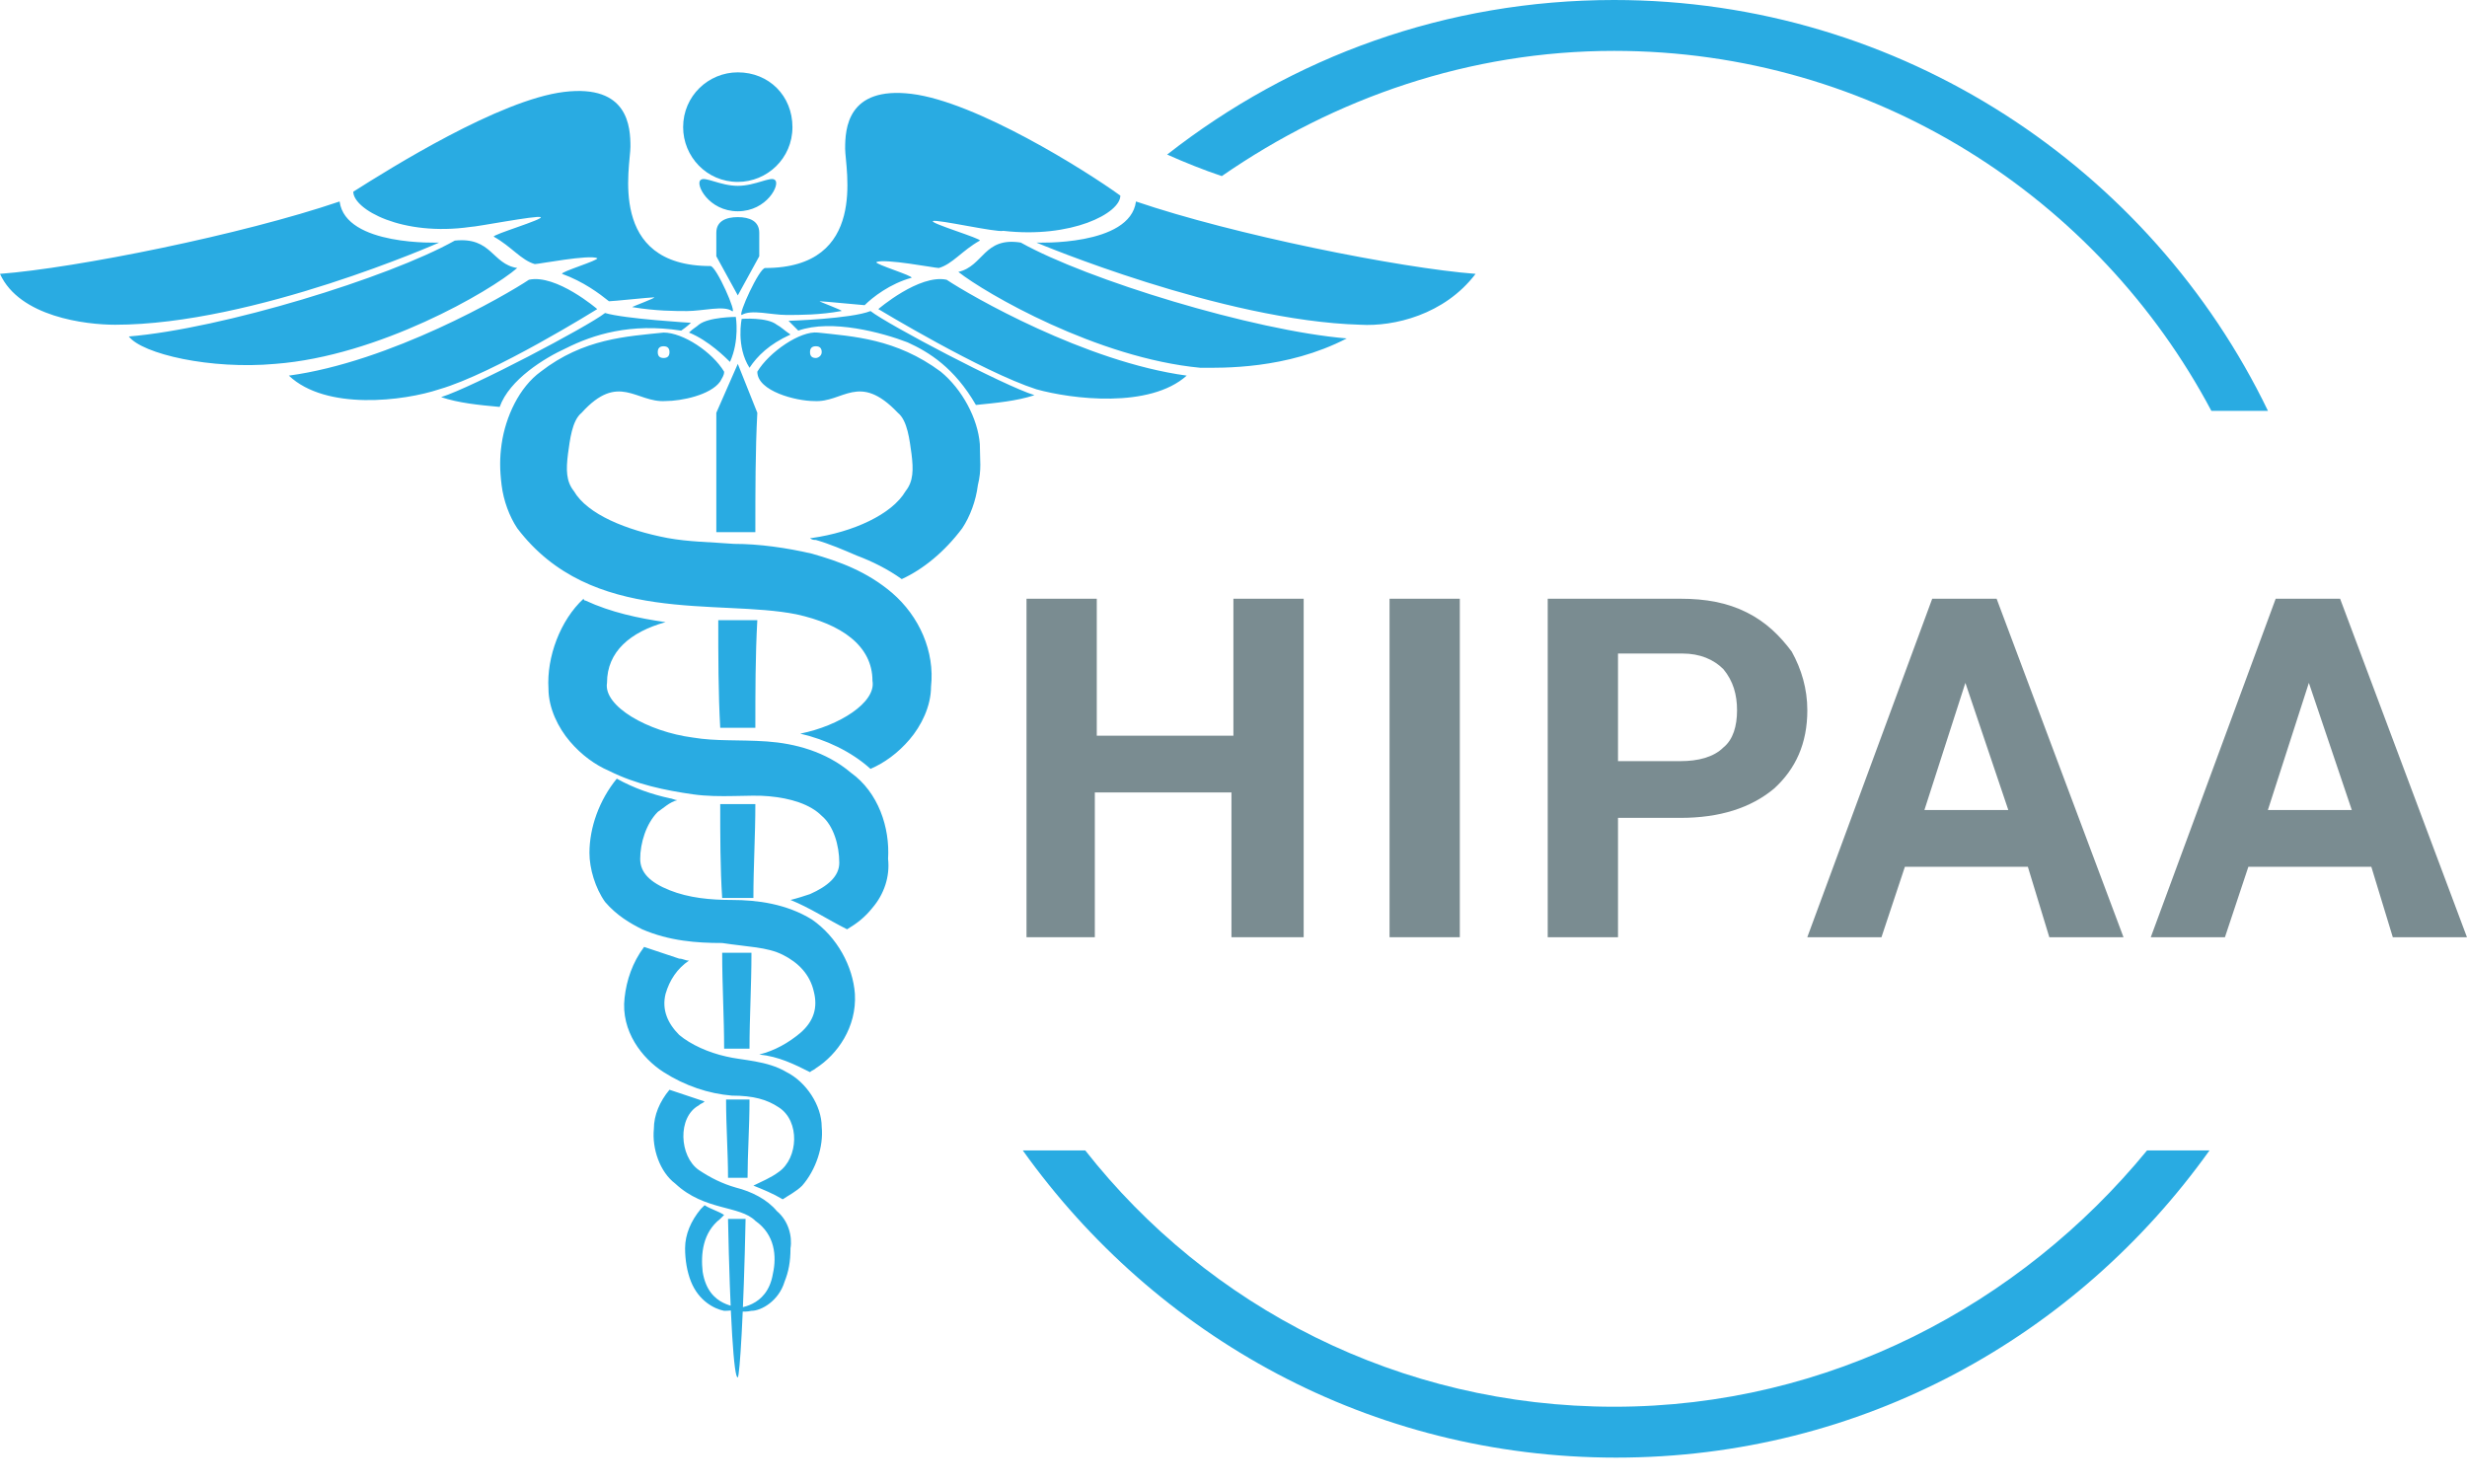 <svg width="133" height="80" viewBox="0 0 133 80" fill="none" xmlns="http://www.w3.org/2000/svg">
    <path
        d="M87.02 2.743C101.015 2.743 113.116 10.655 119.219 22.153H122.27C115.957 9.072 102.488 0 87.02 0C77.97 0 69.657 3.059 62.923 8.334C63.87 8.756 64.922 9.178 65.869 9.494C71.972 5.274 79.233 2.743 87.02 2.743Z"
        fill="#29ABE2" />
    <path
        d="M87.024 75.847C75.449 75.847 65.137 70.467 58.508 62.028H55.141C62.296 72.049 73.871 78.59 87.129 78.59C100.388 78.59 111.963 72.049 119.118 62.028H115.751C108.911 70.361 98.599 75.847 87.024 75.847Z"
        fill="#29ABE2" />
    <path
        d="M23.676 13.079C23.676 13.079 13.679 17.509 6.208 17.509C4.63 17.509 1.052 17.087 0 14.766C4.104 14.45 13.048 12.656 18.309 10.863C18.625 13.29 23.676 13.079 23.676 13.079ZM24.518 12.973C20.94 14.977 11.996 17.72 6.945 18.142C7.682 19.091 11.364 19.935 14.837 19.619C20.414 19.197 26.412 15.716 27.885 14.45C26.517 14.239 26.517 12.762 24.518 12.973ZM28.516 15.083C27.254 15.927 21.045 19.513 15.573 20.252C17.573 22.151 21.782 21.623 23.676 20.99C26.622 20.146 32.199 16.665 32.199 16.665C32.199 16.665 29.989 14.766 28.516 15.083ZM32.62 16.876C31.673 17.615 25.465 20.885 23.781 21.412C24.728 21.729 25.78 21.834 26.938 21.94C27.464 20.463 29.358 19.302 30.515 18.775C31.989 18.037 33.988 17.404 36.724 17.826C37.039 17.615 37.25 17.404 37.25 17.404C37.25 17.404 33.672 17.193 32.62 16.876ZM37.671 17.509C37.566 17.615 37.355 17.72 37.145 17.931C38.197 18.353 39.144 19.302 39.355 19.513C39.881 18.353 39.67 17.087 39.67 17.087C39.67 17.087 38.197 17.087 37.671 17.509ZM38.302 14.344C32.725 14.344 33.988 8.964 33.988 7.91C33.988 6.855 33.883 4.534 30.41 4.956C26.938 5.378 21.045 9.07 19.046 10.336C19.046 11.285 21.677 12.762 25.36 12.235C25.675 12.235 28.937 11.602 29.148 11.707C29.358 11.813 26.517 12.657 26.622 12.762C27.569 13.29 28.095 14.028 28.832 14.239C29.042 14.239 31.778 13.711 32.199 13.922C32.304 14.028 30.2 14.661 30.305 14.766C31.463 15.188 32.304 15.821 32.831 16.243C33.041 16.243 35.04 16.032 35.251 16.032C35.461 16.032 33.988 16.56 34.093 16.56C35.356 16.771 36.408 16.771 37.039 16.771C37.881 16.771 39.039 16.454 39.46 16.771C39.776 16.982 38.618 14.344 38.302 14.344ZM79.551 14.766C75.447 14.45 66.503 12.656 61.242 10.863C60.926 13.29 55.875 13.079 55.875 13.079C55.875 13.079 65.872 17.298 73.343 17.509C75.132 17.615 77.867 16.982 79.551 14.766ZM72.606 18.247C67.555 17.826 58.611 15.083 55.033 13.079C53.034 12.762 53.034 14.344 51.666 14.661C53.139 15.821 59.137 19.302 64.714 19.83C65.872 19.83 69.344 19.935 72.606 18.247ZM47.352 16.665C47.352 16.665 52.929 20.041 55.875 20.99C57.769 21.518 61.978 22.045 63.978 20.252C58.506 19.513 52.297 15.927 51.035 15.083C49.562 14.766 47.352 16.665 47.352 16.665ZM42.511 17.298C42.511 17.298 42.722 17.509 43.038 17.826C44.826 17.193 47.562 17.931 48.93 18.459C50.088 18.986 51.456 19.83 52.613 21.834C53.665 21.729 54.823 21.623 55.77 21.307C54.086 20.779 47.878 17.509 46.931 16.771C45.879 17.193 42.511 17.298 42.511 17.298ZM39.986 17.193C39.986 17.193 39.67 18.669 40.407 19.83C40.828 19.197 41.459 18.564 42.617 18.037C42.301 17.826 42.09 17.615 41.88 17.509C41.354 17.087 39.986 17.193 39.986 17.193ZM49.141 5.061C45.668 4.639 45.563 6.96 45.563 8.015C45.563 9.07 46.826 14.45 41.249 14.45C40.933 14.45 39.776 16.982 39.986 16.982C40.512 16.665 41.564 16.982 42.406 16.982C43.143 16.982 44.195 16.982 45.352 16.771C45.563 16.771 44.09 16.243 44.195 16.243C44.406 16.243 46.51 16.454 46.615 16.454C47.036 16.032 47.983 15.294 49.141 14.977C49.246 14.872 47.141 14.239 47.246 14.133C47.667 13.922 50.403 14.45 50.614 14.45C51.35 14.239 51.877 13.501 52.824 12.973C52.929 12.867 50.088 12.024 50.298 11.918C50.509 11.813 53.771 12.551 54.086 12.446C57.769 12.867 60.4 11.496 60.4 10.547C58.506 9.175 52.613 5.483 49.141 5.061ZM42.196 51.477C43.038 51.899 43.669 52.532 43.879 53.481C44.09 54.325 43.879 55.063 43.143 55.696C42.511 56.224 41.775 56.646 40.933 56.857C41.985 56.962 42.827 57.384 43.669 57.806C43.774 57.701 43.879 57.701 43.985 57.595C45.142 56.857 46.194 55.38 46.089 53.587C45.984 52.11 45.142 50.527 43.774 49.578C42.406 48.734 40.828 48.523 39.46 48.523C38.302 48.523 37.145 48.417 36.093 47.996C35.04 47.574 34.514 47.046 34.514 46.308C34.514 45.464 34.83 44.409 35.461 43.776C35.777 43.565 36.093 43.249 36.513 43.143C36.408 43.143 36.198 43.038 36.093 43.038C35.146 42.827 34.199 42.51 33.252 41.983C32.304 43.143 31.778 44.62 31.778 45.991C31.778 46.835 32.094 47.89 32.62 48.629C33.252 49.367 33.988 49.789 34.619 50.105C36.093 50.739 37.566 50.844 38.934 50.844C40.302 51.055 41.354 51.055 42.196 51.477ZM41.88 65.296C41.354 64.663 40.512 64.241 39.67 64.03C38.934 63.819 38.302 63.503 37.671 63.081C36.619 62.342 36.513 60.233 37.671 59.6C37.776 59.494 37.881 59.494 37.987 59.389C37.355 59.178 36.724 58.967 36.093 58.756C35.566 59.389 35.251 60.127 35.251 60.865C35.146 61.92 35.566 63.186 36.408 63.819C37.987 65.296 39.881 64.98 40.722 65.823C41.775 66.562 41.88 67.722 41.669 68.672C41.354 70.57 39.67 70.465 39.776 70.57C39.776 70.676 39.986 70.781 40.512 70.676C41.038 70.676 41.985 70.149 42.301 69.094C42.511 68.566 42.617 68.039 42.617 67.3C42.722 66.667 42.511 65.823 41.88 65.296ZM37.881 68.566C37.776 67.617 37.881 66.456 38.828 65.718C38.934 65.612 38.934 65.612 39.039 65.507C38.723 65.296 38.302 65.191 37.987 64.98C37.881 65.085 37.881 65.085 37.776 65.191C37.25 65.823 36.934 66.562 36.934 67.3C36.934 67.933 37.04 68.566 37.25 69.094C37.671 70.149 38.513 70.57 39.039 70.676C39.565 70.676 39.776 70.57 39.776 70.57C39.881 70.359 38.197 70.57 37.881 68.566ZM44.3 60.76C44.3 59.6 43.458 58.334 42.406 57.806C41.354 57.173 39.986 57.173 39.144 56.962C38.197 56.751 37.25 56.329 36.619 55.802C35.987 55.169 35.672 54.431 35.882 53.587C36.093 52.848 36.513 52.215 37.145 51.793C36.934 51.793 36.829 51.688 36.619 51.688C35.987 51.477 35.356 51.266 34.725 51.055C34.093 51.899 33.778 52.848 33.672 53.797C33.462 55.591 34.619 57.068 35.777 57.806C36.934 58.545 38.197 58.967 39.46 59.072C40.617 59.072 41.354 59.283 41.985 59.705C43.143 60.443 43.038 62.448 41.985 63.186C41.564 63.503 41.038 63.714 40.617 63.925C41.143 64.136 41.669 64.347 42.196 64.663C42.511 64.452 42.932 64.241 43.248 63.925C43.985 63.081 44.406 61.815 44.3 60.76ZM45.879 41.666C44.511 40.506 42.827 40.084 41.354 39.978C39.776 39.873 38.618 39.978 37.355 39.767C34.935 39.451 32.515 38.08 32.725 36.814C32.725 35.126 33.988 34.071 35.882 33.544C34.409 33.333 32.936 33.016 31.568 32.383C31.463 32.383 31.463 32.278 31.463 32.278C30.2 33.438 29.463 35.442 29.569 37.13C29.569 38.185 30.095 39.24 30.726 39.978C31.357 40.717 32.094 41.244 32.831 41.561C34.304 42.299 35.882 42.616 37.355 42.827C38.828 43.038 40.407 42.827 41.459 42.932C42.617 43.038 43.669 43.354 44.3 43.987C44.932 44.514 45.247 45.569 45.247 46.519C45.247 47.257 44.616 47.785 43.669 48.207C43.353 48.312 43.038 48.417 42.617 48.523C43.669 48.945 44.616 49.578 45.668 50.105C46.194 49.789 46.615 49.473 47.036 48.945C47.667 48.207 47.983 47.257 47.878 46.308C47.983 44.62 47.352 42.721 45.879 41.666ZM39.776 19.619L38.618 22.256C38.618 24.366 38.618 26.476 38.618 28.691H40.722C40.722 26.476 40.722 24.26 40.828 22.256L39.776 19.619ZM39.776 15.927L40.933 13.817C40.933 13.395 40.933 12.973 40.933 12.551C40.933 11.918 40.407 11.707 39.776 11.707C39.144 11.707 38.618 11.918 38.618 12.551C38.618 12.973 38.618 13.395 38.618 13.817L39.776 15.927ZM38.723 33.438C38.723 35.337 38.723 37.341 38.828 39.24H40.722C40.722 37.341 40.722 35.337 40.828 33.438H38.723ZM38.828 43.354C38.828 45.042 38.828 46.835 38.934 48.417H40.617C40.617 46.73 40.722 45.042 40.722 43.354H38.828ZM40.407 56.54C40.407 54.853 40.512 53.165 40.512 51.371H38.934C38.934 53.165 39.039 54.853 39.039 56.54H40.407ZM40.302 63.503C40.302 62.237 40.407 60.76 40.407 59.283H39.144C39.144 60.76 39.249 62.131 39.249 63.503H40.302ZM39.249 65.718C39.355 70.992 39.565 74.368 39.776 74.263C39.881 74.157 40.091 70.887 40.196 65.718H39.249ZM39.776 3.901C38.197 3.901 36.829 5.167 36.829 6.855C36.829 8.437 38.092 9.808 39.776 9.808C41.354 9.808 42.722 8.542 42.722 6.855C42.722 5.167 41.459 3.901 39.776 3.901ZM39.776 10.019C38.828 10.019 37.987 9.492 37.776 9.703C37.461 9.914 38.197 11.391 39.776 11.391C41.354 11.391 42.09 9.914 41.775 9.703C41.564 9.492 40.722 10.019 39.776 10.019ZM50.193 37.025C50.193 38.08 49.667 39.135 49.035 39.873C48.404 40.611 47.667 41.139 46.931 41.455C45.879 40.506 44.511 39.873 43.143 39.556C45.247 39.135 47.246 37.869 47.036 36.708C47.036 34.809 45.352 33.649 42.932 33.121C38.723 32.278 31.884 33.755 27.885 28.48C27.464 27.847 27.148 27.003 27.043 26.159C26.938 25.315 26.938 24.682 27.043 23.944C27.254 22.467 27.99 20.885 29.148 20.041C31.463 18.247 33.778 18.142 35.777 17.931C36.829 17.931 38.408 18.986 39.039 20.041C39.039 20.252 38.934 20.357 38.828 20.568C38.302 21.307 36.724 21.623 35.882 21.623C34.304 21.729 33.357 20.041 31.357 22.256C30.831 22.678 30.726 23.733 30.621 24.471C30.515 25.315 30.515 25.948 30.937 26.476C31.673 27.741 33.778 28.585 35.987 29.008C37.145 29.218 38.197 29.218 39.565 29.324C40.933 29.324 42.406 29.535 43.774 29.852C45.247 30.273 46.72 30.801 48.088 31.961C49.562 33.227 50.403 35.126 50.193 37.025ZM35.461 18.986C35.461 19.197 35.566 19.302 35.777 19.302C35.987 19.302 36.093 19.197 36.093 18.986C36.093 18.775 35.987 18.669 35.777 18.669C35.566 18.669 35.461 18.775 35.461 18.986ZM52.718 26.159C52.613 27.003 52.297 27.847 51.877 28.48C50.929 29.746 49.772 30.695 48.614 31.223C47.878 30.695 47.036 30.273 46.194 29.957C45.458 29.64 44.721 29.324 43.985 29.113C43.879 29.113 43.774 29.113 43.669 29.008H43.774C45.984 28.691 48.088 27.741 48.825 26.476C49.246 25.948 49.246 25.315 49.141 24.471C49.035 23.733 48.93 22.678 48.404 22.256C46.3 20.041 45.458 21.729 43.879 21.623C42.932 21.623 40.828 21.096 40.828 20.041C41.459 18.986 43.143 17.826 44.09 17.931C45.984 18.142 48.299 18.247 50.719 20.041C51.877 20.99 52.718 22.573 52.824 23.944C52.824 24.788 52.929 25.315 52.718 26.159ZM44.3 18.986C44.3 18.775 44.195 18.669 43.985 18.669C43.774 18.669 43.669 18.775 43.669 18.986C43.669 19.197 43.774 19.302 43.985 19.302C44.09 19.302 44.3 19.197 44.3 18.986Z"
        fill="#29ABE2" />
    <path
        d="M70.178 50.532H66.39V42.726H59.024V50.532H55.341V32.282H59.129V39.667H66.495V32.282H70.283V50.532H70.178Z"
        fill="#7A8C91" />
    <path d="M78.701 50.532H74.913V32.282H78.701V50.532Z" fill="#7A8C91" />
    <path
        d="M87.229 44.097V50.532H83.44V32.282H90.596C91.964 32.282 93.121 32.493 94.174 33.021C95.226 33.548 95.962 34.287 96.594 35.131C97.12 36.08 97.436 37.135 97.436 38.295C97.436 40.089 96.804 41.46 95.647 42.515C94.384 43.57 92.701 44.097 90.596 44.097H87.229ZM87.229 41.038H90.596C91.543 41.038 92.385 40.827 92.911 40.3C93.437 39.878 93.647 39.139 93.647 38.295C93.647 37.451 93.437 36.713 92.911 36.08C92.385 35.553 91.648 35.236 90.701 35.236H87.229V41.038Z"
        fill="#7A8C91" />
    <path
        d="M109.325 46.734H102.696L101.433 50.532H97.434L104.169 32.282H107.641L114.481 50.532H110.482L109.325 46.734ZM103.748 43.675H108.272L105.957 36.818L103.748 43.675Z"
        fill="#7A8C91" />
    <path
        d="M127.842 46.734H121.213L119.95 50.532H115.952L122.686 32.282H126.159L132.998 50.532H129L127.842 46.734ZM122.265 43.675H126.79L124.475 36.818L122.265 43.675Z"
        fill="#7A8C91" />
</svg>